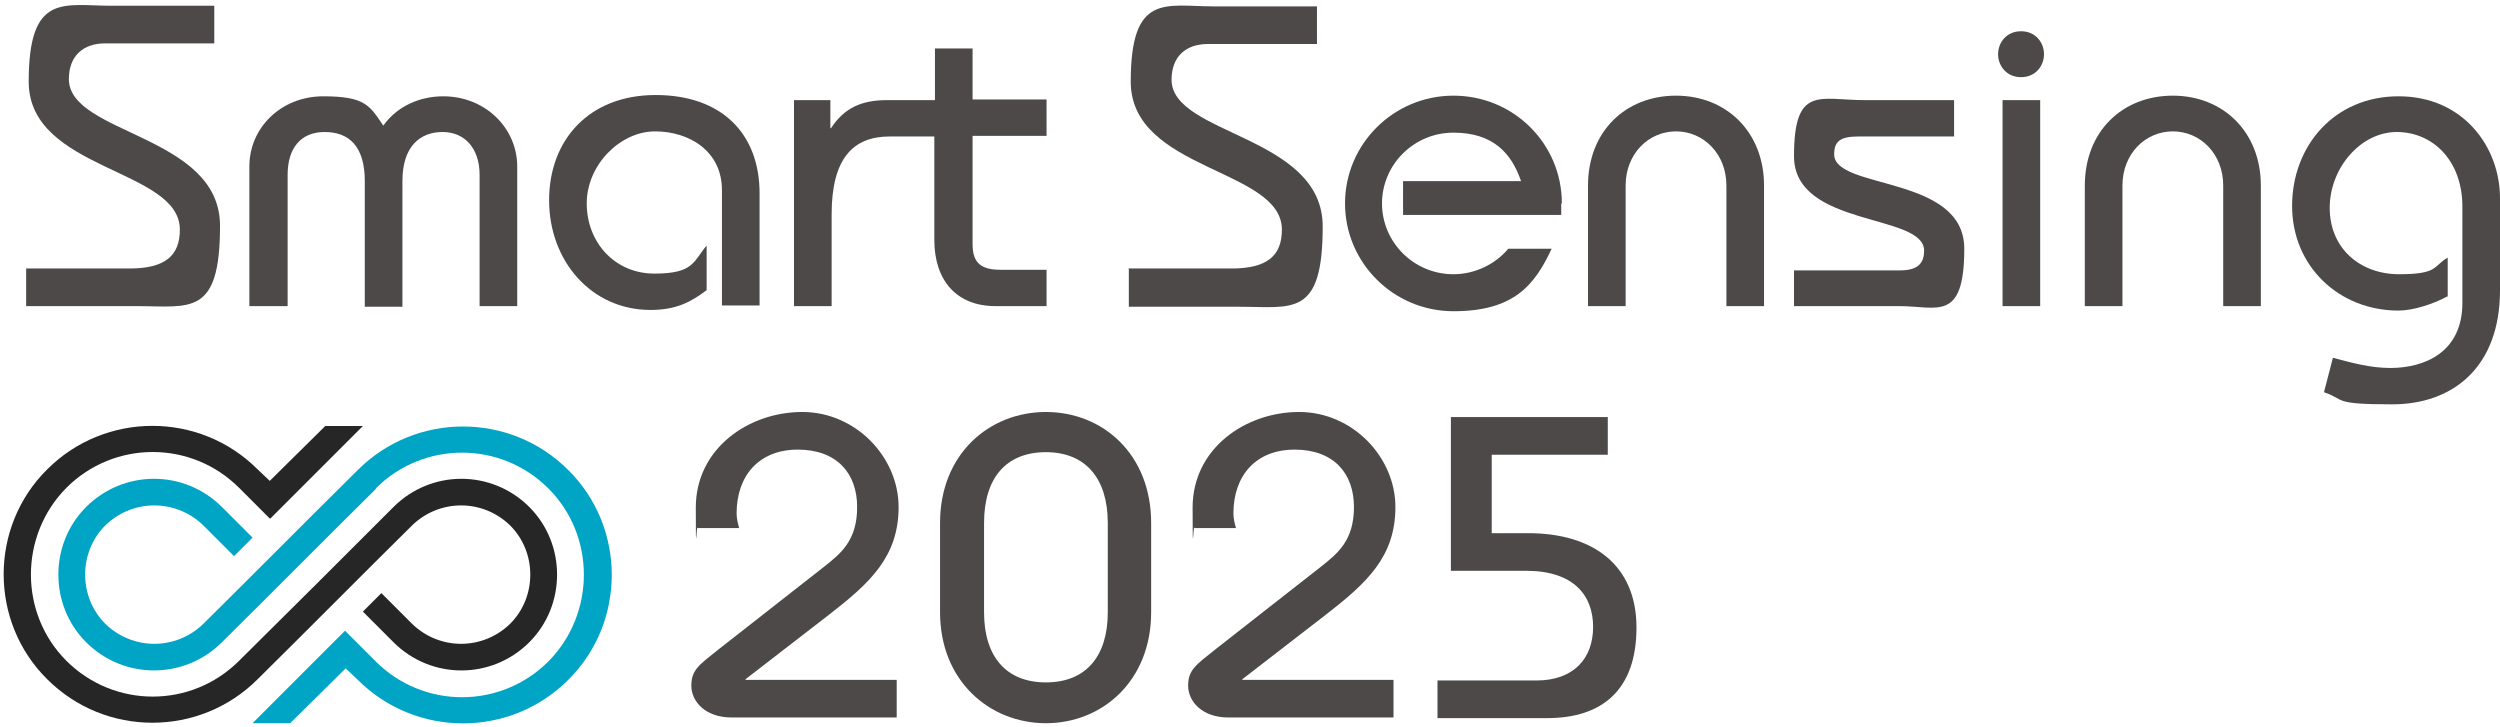 <?xml version="1.0" encoding="UTF-8"?>
<svg id="_レイヤー_1" data-name="レイヤー_1" xmlns="http://www.w3.org/2000/svg" version="1.1" viewBox="0 0 392 114" width="392" height="114">
  <!-- Generator: Adobe Illustrator 29.5.1, SVG Export Plug-In . SVG Version: 2.1.0 Build 141)  -->
  <defs>
    <style>
      .st0 {
        fill: #262626;
      }

      .st0, .st1 {
        fill-rule: evenodd;
      }

      .st1 {
        fill: #00a4c5;
      }

      .st2 {
        fill: #4c4948;
      }
    </style>
  </defs>
  <path class="st1" d="M58.9,76.6c7.5-7.5,19.6-7.5,27.1,0,7.4,7.4,7.4,19.6,0,27.1-7.5,7.5-19.6,7.5-27.1,0l-4.8-4.8c-4.8,4.8-9.7,9.7-14.5,14.5h5.9l8.7-8.6,1.9,1.8c9.1,9.1,23.9,9.1,33,0,9.1-9,9.1-23.9,0-32.9-9.1-9.1-23.9-9.1-33,0-8.1,8-16.1,16.1-24.2,24.1-4.3,4.2-11.1,4.2-15.4,0-4.2-4.2-4.2-11.2,0-15.4,4.3-4.2,11.1-4.2,15.4,0l4.8,4.8,2.9-2.9-4.8-4.8c-5.9-5.9-15.4-5.9-21.3,0-5.8,5.8-5.8,15.4,0,21.2,5.9,5.9,15.4,5.9,21.3,0,8.1-8,16.1-16.1,24.2-24.1h0Z"/>
  <path class="st0" d="M42.4,81.3l14.5-14.5h-5.9l-8.7,8.6-1.9-1.8c-9.1-9.1-23.9-9.1-33,0-9.1,9-9.1,23.9,0,32.9,9.1,9.1,23.9,9.1,33,0,8.1-8,16.1-16.1,24.2-24.1,4.3-4.2,11.1-4.2,15.4,0,4.2,4.2,4.2,11.2,0,15.4-4.3,4.2-11.1,4.2-15.4,0l-4.8-4.8-2.9,2.9,4.8,4.8c5.9,5.9,15.4,5.9,21.3,0,5.8-5.8,5.8-15.4,0-21.2-5.9-5.9-15.4-5.9-21.3,0-8.1,8.1-16.1,16.1-24.2,24.1-7.5,7.5-19.6,7.5-27.1,0-7.4-7.4-7.4-19.6,0-27.1,7.5-7.5,19.6-7.5,27.1,0l4.8,4.8h0Z"/>
  <path class="st2" d="M4.1,42.1h16.2c5.6,0,7.9-2,7.9-6.1,0-9.6-23.7-9.2-23.7-23.2S10,.9,17.4.9h16.2v5.9h-17.1c-3.5,0-5.7,2-5.7,5.6,0,8.7,23.7,8.7,23.7,23s-4.7,12.6-13.1,12.6H4.1v-5.9h0Z"/>
  <path class="st2" d="M39.1,48v-21.9c0-6.1,5-11,11.6-11s7.3,1.5,9.4,4.6c2.2-3.1,5.8-4.6,9.4-4.6,6.6,0,11.6,5,11.6,11v21.9h-5.9v-20.6c0-4.1-2.3-6.7-5.8-6.7s-6.3,2.2-6.3,7.7v19.7h-5.9v-19.7c0-5.5-2.5-7.7-6.3-7.7s-5.8,2.6-5.8,6.7v20.6h-6Z"/>
  <path class="st2" d="M113.2,48v-18.2c0-6.1-5.1-9.2-10.5-9.2s-10.7,5.2-10.7,11.3,4.4,11,10.6,11,6.1-1.9,8.2-4.4v7c-2.4,1.8-4.7,3.1-8.8,3.1-9.3,0-15.9-7.7-15.9-17.2s6.3-16.5,16.7-16.5,16.3,6.1,16.3,15.4v17.6h-5.9Z"/>
  <path class="st2" d="M164.1,21.3v-5.7h-11.6V7.6h-5.9v8.1h-7.5c-4,0-6.7,1.2-8.8,4.4h-.1v-4.4h-5.7v32.3h5.9v-14.4c0-8.8,3.4-12.2,9.1-12.2h7v16.2c0,6.4,3.5,10.4,9.6,10.4h8v-5.7h-7.2c-3,0-4.4-1-4.4-4v-17h11.6Z"/>
  <path class="st2" d="M176.9,42.1h16.2c5.6,0,7.9-2,7.9-6.1,0-9.6-23.7-9.2-23.7-23.2s5.5-11.8,13-11.8h16.2v5.9h-17.1c-3.5,0-5.7,2-5.7,5.6,0,8.7,23.7,8.7,23.7,23s-4.7,12.6-13.1,12.6h-17.3v-5.9h0Z"/>
  <path class="st2" d="M249,48v-18.9c0-8.5,5.9-14.1,13.8-14.1s13.8,5.7,13.8,14.1v18.9h-5.9v-18.9c0-5-3.6-8.5-7.9-8.5s-7.9,3.5-7.9,8.5v18.9h-5.9Z"/>
  <path class="st2" d="M281.3,42.4h16.6c2.8,0,3.8-1.1,3.8-3.1,0-5.9-20.4-3.6-20.4-14.8s4-8.8,11.1-8.8h14v5.7h-15c-2.9,0-3.8.8-3.8,2.8,0,5.6,20.4,3.2,20.4,14.8s-4.3,9-10.1,9h-16.6v-5.7h0Z"/>
  <path class="st2" d="M316.9,4.9c2.3,0,3.6,1.8,3.6,3.6s-1.3,3.6-3.6,3.6-3.6-1.8-3.6-3.6,1.3-3.6,3.6-3.6ZM314,48V15.7h5.9v32.3h-5.9Z"/>
  <path class="st2" d="M326.9,48v-18.9c0-8.5,5.9-14.1,13.8-14.1s13.8,5.7,13.8,14.1v18.9h-5.9v-18.9c0-5-3.6-8.5-7.9-8.5s-7.9,3.5-7.9,8.5v18.9h-5.9Z"/>
  <path class="st2" d="M383.7,46.5c-2.2,1.2-5.4,2.2-7.6,2.2-9.4,0-16.7-7-16.7-16.4s6.6-17.2,16.7-17.2,15.9,7.9,15.9,16v14.4c0,12.1-7.4,17.9-16.9,17.9s-7.2-.7-10.7-1.9l1.4-5.4c3,.8,5.9,1.6,9,1.6,5.3,0,11.3-2.4,11.3-10.2v-15.1c0-7.3-4.7-11.7-10.3-11.7s-10.5,5.6-10.5,11.9,4.7,10.4,10.9,10.4,5.3-1.3,7.6-2.6v6.1h0Z"/>
  <path class="st2" d="M244.9,31.9c0-9.4-7.6-16.9-17-16.9s-17,7.6-17,16.9,7.6,16.9,17,16.9,12.7-4,15.4-9.8h-6.8c-2,2.4-5.2,4-8.6,4-6.2,0-11.2-5-11.2-11.1s5-11.1,11.2-11.1,9.1,3.2,10.6,7.6h-18.5v5.3h24.8c0-.6,0-1.2,0-1.8h0Z"/>
  <path class="st2" d="M116.9,106.5l13.2-10.2c6.3-4.9,10.8-9,10.8-16.8s-6.7-14.9-15.1-14.9-16.7,5.7-16.7,15,.1,2.2.3,3.2h6.5c-.2-.7-.4-1.5-.4-2.3,0-5.9,3.5-10,9.6-10s9.3,3.7,9.3,9-2.6,7.3-5.1,9.3l-16.6,13c-3,2.4-4.3,3.2-4.3,5.7s2.2,5,6.3,5h25.9v-5.9h-23.7c0-.1,0-.2,0-.2Z"/>
  <path class="st2" d="M194.8,106.5l13.2-10.2c6.3-4.9,10.8-9,10.8-16.8s-6.7-14.9-15.1-14.9-16.7,5.7-16.7,15,.1,2.2.3,3.2h6.5c-.2-.7-.4-1.5-.4-2.3,0-5.9,3.5-10,9.6-10s9.3,3.7,9.3,9-2.6,7.3-5.1,9.3l-16.6,13c-3,2.4-4.3,3.2-4.3,5.7s2.2,5,6.3,5h25.9v-5.9h-23.7c0-.1,0-.2,0-.2Z"/>
  <path class="st2" d="M147.4,82c0-10.8,7.7-17.4,16.6-17.4s16.5,6.6,16.5,17.4v14c0,10.8-7.7,17.4-16.5,17.4s-16.6-6.6-16.6-17.4v-14ZM154.3,96c0,7,3.5,11,9.7,11s9.7-4,9.7-11v-14c0-7-3.5-11.1-9.7-11.1s-9.7,4-9.7,11.1v14Z"/>
  <path class="st2" d="M252.1,65.4v5.9h-18.2v12.3h5.7c10.2,0,17,5,17,14.8s-5.4,14.2-14,14.2h-17.2v-5.9h15.5c5.9,0,8.9-3.5,8.9-8.4s-3-8.8-10.5-8.8h-11.8v-24.1h24.7,0Z"/>
</svg>